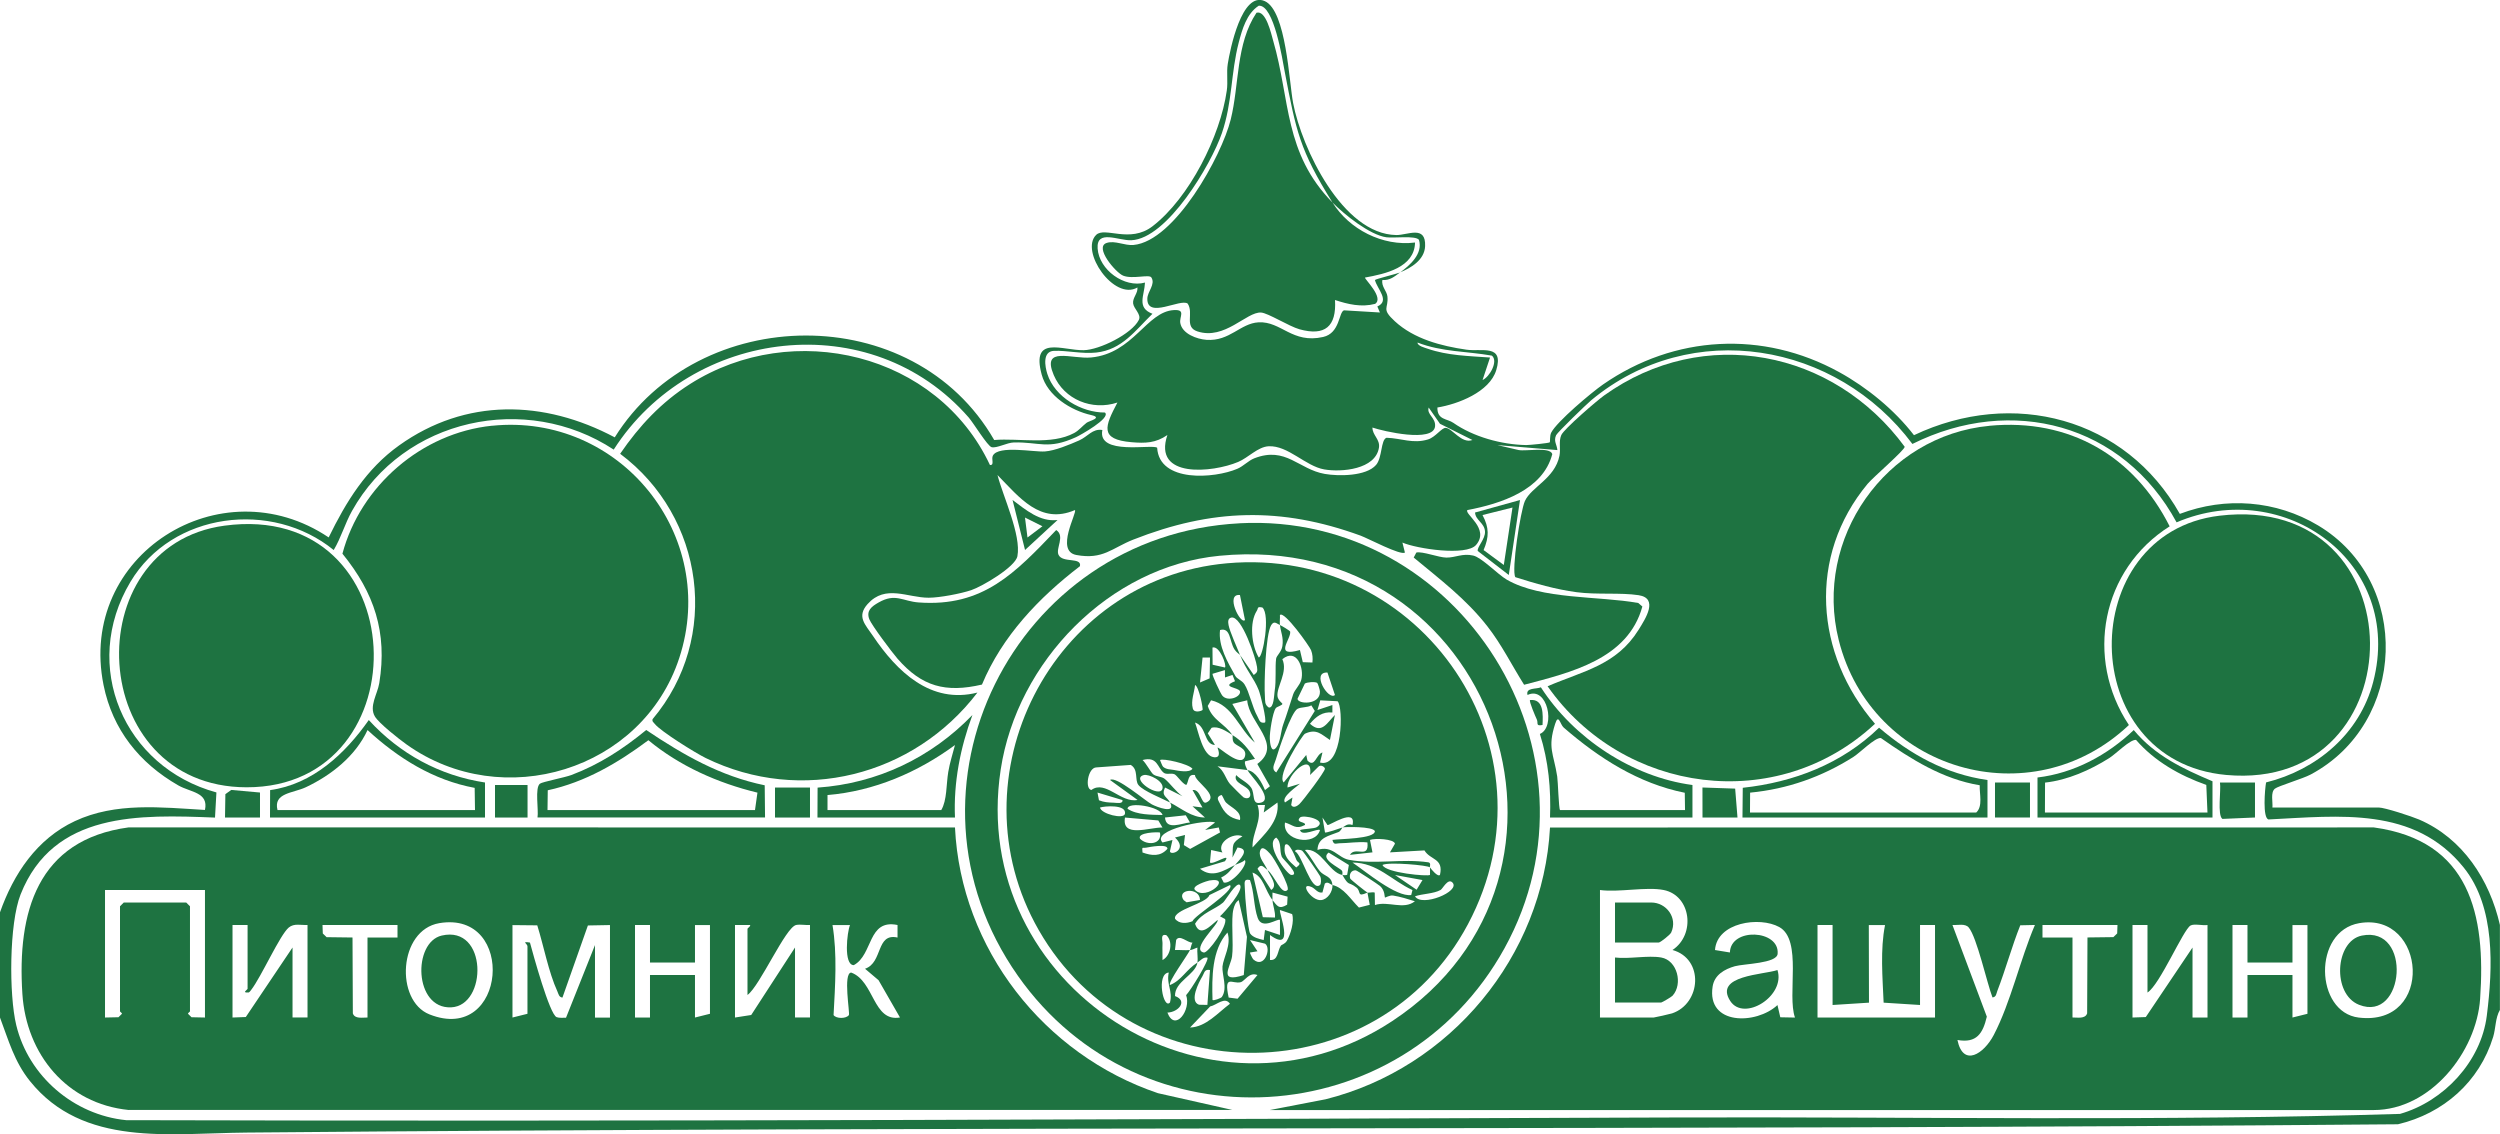 <?xml version="1.0" encoding="UTF-8"?>
<svg id="Layer_2" data-name="Layer 2" xmlns="http://www.w3.org/2000/svg" viewBox="0 0 602.32 273.29">
  <defs>
    <style>
      .cls-1 {
        fill: #1e7341;
      }
    </style>
  </defs>
  <g id="Layer_1-2" data-name="Layer 1">
    <g id="__________________________.tif" data-name="_______ _________ ___ ____.tif">
      <g>
        <path class="cls-1" d="M337.3,65.66c2.42-1.77,5.56-4.53,4.57-7.87-.8-1.1-6.05-.38-7.83-.62-4-.54-10.18-5.49-13-8.38,4.01,6.43,12.04,10.63,19.88,9.64-.12,6.04-7.19,7.56-12.05,8.44-.22.29,4.67,4.87,2.43,6.34-3.32.87-6.54.1-9.66-.93.39,6.41-2.45,8.75-8.56,7.05-2.53-.71-7.57-3.92-9.25-4.03-3.51-.23-8.74,6.72-15.35,4.54-3.25-1.07-.8-4.41-2.34-6.7-1.76-1.27-9.76,3.75-9.72-1.15.01-1.77,2.04-3.48.97-5.15-.52-.82-4.54.49-6.8-.43-1.8-.74-7.02-6.88-3.97-7.88,2-.66,4.32.68,6.46.49,9.94-.9,21.24-21.4,23.43-30.22,2.11-8.49,1.2-18.2,6.21-25.73,2.29-.68,3.53,5.04,4.02,6.73,4.16,14.34,2.58,27.04,14.3,39.01-7.94-12.73-8.76-17.17-11.52-31.55-.54-2.83-2.57-16.18-6.26-15.88-2.91,1.89-3.97,5.65-4.82,8.88-1.9,7.29-1.51,14.41-4.06,21.84-2.57,7.51-13.16,25.44-21.83,25.78-3.11.12-8.43-2.71-8.1,2.01.36,5.12,6.43,9.55,11.41,8.19-.13,3.12-2.1,6.03,1.8,7.52-4.14,4.01-7.31,8.67-13.55,9.34-3.38.37-7.14-.54-10.18-.41-2.82.12-2.17,3.77-1.6,5.56,1.79,5.6,8.24,9.33,13.88,9.3,1.53,1.32-6.03,5.51-7,5.95-6.78,3.07-8.76,1.11-14.96,1.26-1.62.04-4.12,1.44-5.34,1.14-.98-.25-4.38-5.84-5.52-7.15-23.53-26.98-66.73-21.62-85.53,7.73-21.18-13.9-50.59-7.54-63.05,14.77-1.71,3.06-2.62,6.43-4.41,9.43-14.91-12.13-38.93-9.15-48.97,7.66-12.09,20.24-1.59,44.64,20.71,50.74l-.34,6.06c-18.19-.72-38.93-1.48-46.84,18.51-2.76,6.97-2.82,24.17-1.05,31.48,2.99,12.36,13.89,21.65,26.48,22.91,124.67.36,249.45-.27,374.03-.65,57.9-.18,116.05.93,173.81-.86,10.54-3,19.53-12.62,20.91-23.66,1.46-11.6,2.1-26.17-5.56-35.69-11.9-14.79-29.98-12.43-47.01-11.59-1.5-.26-.9-7.36-.61-8.92,12.24-3.04,22.56-11.76,25.8-24.19,7.49-28.72-21.35-49.59-47.36-38.47-12.83-23.71-39.76-30.8-63.65-18.89-18.3-24.48-53.18-30.59-77.37-10.54-1.12.93-8.15,7.75-8.47,8.43-.66,1.44.19,2.26.31,3.59l-14.45-1.2,5.12,1.19c1.71.35,7.56-.84,8.1.97-2.25,8.7-12.44,11.97-20.45,13.49-.85.91,5.47,4.48,2.08,8.41-2.35,2.72-14.28.92-17.74-.58l.6,2.4c-.95.8-8.97-3.45-10.68-4.07-19.22-7-35.83-6.49-54.77.96-5.1,2.01-7.3,4.91-13.73,3.7-5.13-.97.27-10.22-.32-10.82-8.35,3.59-13.39-3.08-18.66-8.44,1.3,5.07,5.77,14.48,4.8,19.56-.49,2.59-8.52,7.3-11.11,8.17-2.55.86-7.65,1.83-10.26,1.83-5.12.01-10.4-3.29-14.71,1.51-2.74,3.05-.54,4.99,1.26,7.67,5.75,8.55,13.91,16.55,25.19,13.67-15.35,20.12-42.46,27.02-65.47,15.77-2.4-1.17-10.87-6.43-12.27-8.22-.28-.36-.7-.58-.52-1.15,16.51-19.6,12.48-48.75-7.82-63.93,4.61-6.74,9.92-12.42,16.86-16.82,24.84-15.74,59.56-7.44,72.23,19.52,1.18.11.25-1.43.72-2.28,1.41-2.52,9.89-.79,12.52-.98,2.43-.17,5.96-1.65,8.24-2.65,2.13-.94,3.21-2.91,5.61-2.52-1.28,6.25,12.08,3.32,13.2,4.28.5,8.44,13.78,7.44,19.33,5.06,1.49-.64,2.63-1.96,4.1-2.53,7.6-2.94,10.63,2.67,16.95,3.77,3.3.58,9.97.59,12.36-2.16,1.52-1.75,1.12-6.07,2.52-6.55,3.58.11,6.37,1.52,10.01.4,1.81-.56,3.3-2.86,4.26-2.78,1.66.15,3.81,3.9,6.43,2.92l-7.82-3.91-2.72-3.91c-.53,1.7,1.73,2.44,1.54,4.51-.37,4.04-12.58,1.18-15.09.31-.02,1.85,1.88,2.83,1.57,4.84-.83,5.26-9.01,5.97-13.17,5.25-4.54-.78-8.71-5.81-13.41-5.58-2.59.13-4.91,2.76-7.35,3.78-6.14,2.59-20.63,4.06-17.04-6.49-2.83,1.95-5.31,2.02-8.65,1.73-7.77-.67-6.43-3.79-3.39-9.56-6.09,2.03-12.84-.7-15.35-6.63-2.99-7.07,4.34-3.77,9.02-4.22,10.19-.98,13.33-11.06,19.95-11.42,2.95-.16,1.24,1.62,1.53,3.14.48,2.6,3.99,3.86,6.32,4.03,5.6.39,8.12-3.98,12.54-4.22,5.46-.29,8.09,5.22,15.55,3.53,4.1-.93,3.73-5.97,5.02-6.42l8.66.52-.62-1.45c3.11-1.36-.03-4.18-.58-6.37.19-.26,5.2-1.48,6.02-1.81-1.31.95-2.33,1.91-4.22,1.81-.31,1.53,1.07,2.64,1.21,3.96.31,3.01-1.59,2.87,1.79,5.98,4.64,4.27,11.17,5.96,17.25,6.84,3.64.53,9.1-1.41,7.18,4.92-1.6,5.29-9.25,8.21-14.18,9.01-.07,3.03,2.37,2.66,3.83,3.69,4.79,3.36,11.59,5.26,17.58,5.36.69.01,5.46-.46,5.66-.66.13-.13-.04-1.6.35-2.34,1.36-2.66,9.72-9.68,12.5-11.61,17.19-11.91,38.52-13.05,56.85-2.98,6.74,3.7,13.36,9.13,18.05,15.21,23.76-11.27,51-4.25,64.05,18.96,11.04-4.19,23.17-3.28,33.33,2.79,22.61,13.53,21.36,47.63-1.8,60-1.91,1.02-7.86,2.78-8.63,3.42-1.09.91-.46,3.18-.59,4.53h25.6c1.46,0,8.05,2.17,9.74,2.9,10.52,4.53,16.99,14.52,19.47,25.4v20.48c-1.12,1.89-.98,4.39-1.63,6.51-3.32,10.82-11.97,18.43-22.93,21.03-172.71,1.5-345.71.43-518.4,2-18.47.17-39.3,3.54-52.11-12.39-3.8-4.72-5.15-9.81-7.24-15.35v-25.3c3.28-9.29,8.87-17.71,18.05-22,9.84-4.6,20.82-3.31,31.34-2.69.92-4.28-3.46-4.22-6.43-5.92-9.36-5.37-15.83-13.42-18-24.16-6.33-31.37,28.25-53.04,54.24-35.58,4.19-8.6,9.06-16.52,16.97-22.17,16.05-11.47,34.89-11,51.95-1.94,20.24-32.38,71.95-33.25,91.42.64,6.09-.5,13.75,1.29,19.28-1.69,1.16-.63,1.95-1.67,2.98-2.46.58-.45,4.01-1.21,1.11-1.86-4.84-1.09-10.53-4.57-11.93-9.76-2.59-9.59,4.97-5.78,10.12-5.87,3.79-.06,11.6-3.92,13.29-7.29.66-1.33-1.24-2.69-1.38-3.99-.15-1.37,1.2-2.45,1.04-3.83-5.62,3.3-13.92-8.75-9.95-12.66,2.09-2.06,8.11,2.12,13.58-2.08,8.88-6.83,16.34-21.71,17.9-32.7.31-2.18-.1-4.34.23-6.4.54-3.43,3.39-17.68,8.94-15.14,5.15,2.35,5.83,19.41,6.81,24.54,2.06,10.83,11.87,31.61,24.86,31.81,2.72.04,7.15-2.47,6.94,2.67-.13,3.32-3.41,5.27-6.07,6.34ZM359.43,85.68c-6.06-1.08-11.97-.85-17.91-3.15,0,.83,1.76,1.24,2.43,1.48,4.8,1.68,10,1.76,15.04,2.13l-1.8,5.42c1.68-.72,3.86-4.54,2.25-5.88Z"/>
        <path class="cls-1" d="M31.02,267.43c-14.95-1.51-24.68-13.41-25.63-27.98-1.28-19.66,3.57-37.13,25.6-40.11l199.09.02c1.42,29.22,21.44,54.75,48.91,64.02l17.94,4.04H31.02ZM49.39,214.43h-24.09v30.72l3.24-.07.84-.83c.02-.24-.47-.45-.47-.6v-25.3l.9-.9h15.06l.9.9v25.3c0,.15-.49.36-.47.6l.84.83,3.24.07v-30.72ZM105.85,222.41c-9.87,1.66-10.71,18.67-2.39,21.98,18.64,7.41,21.08-25.12,2.39-21.98ZM59.63,222.86h-3.61v22.29l3.2-.12,11.26-16.75v16.86h3.61v-22.29c-1.59.09-3.21-.46-4.51.61-2.14,1.77-6.68,11.99-9.06,15.03-.18.23-.32.47-.58.62-1.85.15-.29-.65-.29-.9v-15.36ZM95.77,222.86h-18.07l.07,2.04.92.89,6.24.08.08,18.29c.46,1.39,2.36.97,3.53.99v-19.27h7.23s0-3.01,0-3.01ZM123.47,222.86v22.29l3.61-.9v-16.26c0-.61-1.56-1.26.6-.9.75,2.76,4.73,17.33,6.43,17.97.66.25,1.54.11,2.26.14l6.98-17.51v17.47h3.61v-22.29l-5.32.1-6.13,17.37c-.85-.07-.95-.88-1.22-1.48-2.13-4.65-3.3-10.97-4.85-15.92l-5.97-.06ZM156.6,222.86h-3.61v22.29h3.61v-10.24h10.84v10.24l3.61-.9v-21.38h-3.61v9.03h-10.84v-9.03ZM177.08,222.86v22.29l3.91-.61,10.55-16.26v16.86h3.61v-22.29c-1.06.09-2.3-.2-3.32,0-2.55.48-8.73,14.68-11.74,16.87v-15.96c0-.13.9-.68.6-.9h-3.61ZM204.79,222.87h-4.22c1.17,6.93.64,14.62.26,21.69.62.91,3.06.91,3.69,0,.3-.43-1.46-10.14.56-10.24,5.61,2.07,5.23,11.97,11.75,10.82l-5.16-8.98-3.26-2.76c4.37-1.48,2.57-8.68,7.83-7.52v-3.02c-7.25-1.51-5.84,7.15-10.54,9.67-2.52,0-1.61-8.01-.91-9.66Z"/>
        <path class="cls-1" d="M305.98,267.43l13.38-2.58c30.05-7.52,52.41-34.41,54.08-65.48l198.49-.02c23.1,3.18,27.02,20.9,25.6,41.31-.89,12.8-11.95,26.78-25.63,26.78h-265.92ZM400.84,214.43c-4.18-.84-10.88.62-15.36,0v30.72h12.95c.23,0,3.93-.84,4.42-1,7.03-2.38,7.75-13.13.1-15.27,5.63-3.73,4.49-13.12-2.11-14.45ZM432.46,245.15c-1.95-5.46,1.85-18.69-3.79-21.8-4.75-2.62-15.01-1.13-15.48,5.54l3.59.59c.18-6.09,12-5.5,11.5.32-.2,2.34-8.12,2.38-10.3,2.99-2.47.7-4.92,2.07-5.36,4.88-1.49,9.43,10.54,9.23,15.62,4.48l.68,2.94,3.54.07ZM568.43,222.41c-11.29,1.92-10.7,21.46-.16,22.75,18.34,2.24,16.33-25.51.16-22.75ZM441.5,222.86h-3.61v22.29h28.31v-22.29h-3.61v19.27l-8.77-.56c-.26-6.09-.84-12.78.34-18.7h-3.91s.04,18.7.04,18.7l-8.77.56v-19.27ZM480.05,240.33c-1.33-3.46-3.76-14.51-5.73-16.87-.86-1.04-2.69-.52-3.92-.6l8.28,22.08c-.95,4.04-2.44,6.45-7.08,5.62,1.37,6.65,6.38,3.34,8.75-1.2,4.1-7.85,6.38-18.26,9.92-26.51l-3.53.08c-2.06,5.17-3.53,10.65-5.54,15.84-.24.63-.23,1.45-1.16,1.54ZM510.16,222.86h-18.07v3.01s7.23,0,7.23,0v19.27c1.17-.02,3.07.41,3.53-.99l.08-18.29,6.24-.08.92-.89.07-2.04ZM517.39,222.86h-3.61v22.29l3.2-.11,11.26-16.75v16.86h3.61v-22.29c-1.13.19-3.22-.38-4.1.13-1.77,1.03-7.38,14.26-10.36,16.14v-16.26ZM541.48,222.86h-3.61v22.29h3.61v-10.24h10.84v10.24l3.61-.9v-21.38h-3.61v9.03h-10.84v-9.03Z"/>
        <path class="cls-1" d="M365.09,139.06c-1-1.56,1.24-15.97,2.29-18.32,1.53-3.43,7.22-5.4,8.34-10.94.33-1.65-.23-3.48.44-4.98s8.56-8.28,10.33-9.55c24.02-17.19,55.28-10.95,72.4,12.36.11.73-7.59,7.33-8.93,8.94-14.49,17.43-12.71,41.04,1.78,57.81-23.55,21.98-60.66,16.96-78.88-9.04,8.59-3.69,16.59-5.05,21.92-13.6,1.69-2.71,4.86-7.59.01-8.34-4.34-.67-10.07-.07-14.94-.72-5.01-.67-9.96-2.09-14.75-3.62Z"/>
        <path class="cls-1" d="M118.53,102.58c30.83-3.17,54.8,26.47,45.12,55.96-8.89,27.09-42.56,37.31-65.67,20.84-1.79-1.27-6.7-5.12-7.67-6.78-1.43-2.44.64-5.39,1.07-8.03,1.98-12.18-1.21-21.75-8.88-31.17,4.36-16.34,19.11-29.09,36.02-30.83Z"/>
        <path class="cls-1" d="M479.32,102.58c19.21-1.81,34.83,7.23,43.41,24.23-16.41,10.37-20.52,31.77-9.82,47.87-23.58,22.33-62.01,11.04-69.91-20.47-6.12-24.42,11.28-49.26,36.32-51.62Z"/>
        <path class="cls-1" d="M298.62,126.07c53.27-2.79,89.74,55.49,63.85,102.4-24.7,44.75-87.75,48.54-117.22,6.64-31.59-44.93-.94-106.18,53.37-109.03ZM293.81,133.9c-26.58,2.58-48.75,25.51-52.71,51.49-7.98,52.29,50.18,89.74,94.34,60.61,53.44-35.24,24.43-118.52-41.63-112.1Z"/>
        <path class="cls-1" d="M534.72,124.25c48.23-5.78,47.96,66.67,1.65,62.46-36.52-3.32-36.5-58.28-1.65-62.46Z"/>
        <path class="cls-1" d="M54.06,126.65c45.98-6.22,48.07,63.11,5.33,63.03-38.65-.07-41.24-58.17-5.33-63.03Z"/>
        <path class="cls-1" d="M236.59,164.93c-8.78,2.04-14.5.48-20.35-6.23-1.29-1.48-6.23-8.06-6.8-9.51-.8-2.08.58-3.09,2.25-4.04,4.07-2.32,5.77-.28,9.66,0,15.54,1.13,23.23-7.12,33.12-17.45,2.21,1.47-.2,4.45.57,6,1,2.01,5.62.48,5.15,2.71-9.88,7.57-18.74,16.84-23.6,28.5Z"/>
        <path class="cls-1" d="M341.23,133.12c1.48-.34,5.37,1.2,7.24,1.22,2.2.02,3.91-1.09,6.47-.49,2.06.48,5.89,4.52,8.06,5.79,8.37,4.87,22.24,3.91,31.7,5.64l.99.85c-3.46,12.67-17.27,15.9-28.49,18.85-2.98-4.72-5.38-9.64-8.84-14.07-5.15-6.61-11.39-11.29-17.76-16.58l.63-1.2Z"/>
        <path class="cls-1" d="M129.5,196.96c.31-1.8-.69-7.19.59-8.15.59-.45,5.96-1.48,7.56-2.08,6.77-2.55,12.48-6.29,18.04-10.85,8.95,6,17.81,11.11,28.55,13.32l.08,7.75h-54.81ZM131.91,195.16h49.99l.59-4.19c-9.53-2.31-18.7-6.37-26.28-12.63-7.29,5.45-15.21,10.11-24.24,12.06l-.06,4.76Z"/>
        <path class="cls-1" d="M116.85,188.53v8.43h-51.8l.03-6.6c10.25-1.41,18.08-8.78,23.77-16.88,7.43,8.11,17.06,13.39,28.01,15.05ZM66.86,195.16h47.58l-.08-5.34c-9.98-1.85-18.46-7.17-25.81-13.93-2.91,6.28-8.72,10.87-14.85,13.77-3.14,1.48-7.89,1.33-6.84,5.51Z"/>
        <path class="cls-1" d="M230.08,196.96h-33.13l.03-7.2c14.41-1.01,27.35-7.2,37.31-17.5-2.93,7.87-4.57,16.28-4.21,24.69ZM199.37,195.16h27.41c1.39-2.33,1.19-6.21,1.68-9.16.37-2.23,1.06-4.33,1.62-6.5-8.96,6.59-19.48,11.11-30.71,12.05v3.61Z"/>
        <path class="cls-1" d="M373.44,196.96c.27-6.79-.37-13.62-2.44-20.13,3.87-1.62,1.86-11.69-2.98-9.39-.49-1.83,2.13-1.37,3.22-1.85,7.93,12.29,21.99,21.61,36.52,23.54v7.83s-34.33,0-34.33,0ZM375.85,195.16h30.12l-.06-4.16c-11.14-2.23-20.74-8.38-29.18-15.72-.84-.73-1.23-3.46-2.05-.89-1.88,5.86-.37,7.08.5,12.7.18,1.15.36,7.73.67,8.06Z"/>
        <path class="cls-1" d="M478.84,187.93v9.03h-59.03l.07-7.16c12.29-1.33,23.91-5.79,32.84-14.48,7.59,6.48,16.09,11.18,26.12,12.61ZM421.62,195.76h54.51c1.65-1.54.75-4.45.84-6.57-8.96-1.47-16.56-6.3-23.82-11.38-1.44-.14-5.04,3.57-6.65,4.58-7.6,4.8-15.86,7.72-24.85,8.58l-.03,4.79Z"/>
        <path class="cls-1" d="M533.05,196.96h-42.16v-9.64c8.76-1.03,16.88-5.39,23.19-11.43,5.08,6.13,11.79,9.31,18.97,12.34v8.73ZM492.69,195.76h39.15l-.28-6.65c-6.38-2.25-12.49-5.71-16.93-10.85-1.45-.13-4.82,3.36-6.45,4.38-4.6,2.9-10.02,5.32-15.47,5.91l-.03,7.2Z"/>
        <path class="cls-1" d="M543.29,188.53v8.43l-7.85.34c-1.27-.91-.28-6.98-.59-8.77h8.43Z"/>
        <rect class="cls-1" x="480.65" y="188.53" width="8.43" height="8.43"/>
        <rect class="cls-1" x="119.26" y="189.13" width="7.84" height="7.84"/>
        <rect class="cls-1" x="186.72" y="189.74" width="8.43" height="7.23"/>
        <polygon class="cls-1" points="418.61 196.96 410.18 196.96 410.17 189.73 418.05 190 418.61 196.96"/>
        <polygon class="cls-1" points="54.21 196.96 54.3 191.33 55.71 190.32 62.64 190.94 62.64 196.96 54.21 196.96"/>
        <path class="cls-1" d="M366.21,120.47l-2.7,18.06-7.48-5.78c-.22-.93,1.87-2.89,1.75-4.71-.13-2.07-2.29-2.68-2.4-4.56l10.84-3.01ZM364.4,122.28l-7.22,1.81c1.62,3.05,1.61,5.25.26,8.44l4.87,3.59,2.09-13.84Z"/>
        <path class="cls-1" d="M254.78,125.29l-7.82,7.22-3.01-12.05c3.18,2.36,6.58,5.34,10.84,4.82ZM247.55,129.5l3.6-2.71-4.2-2.1.6,4.81Z"/>
        <path class="cls-1" d="M371.63,174.67c-1.72.33-.97-.46-1.36-1.31-.31-.67-1.94-4.43-1.64-4.7,3.38-.36,3.11,3.63,3.01,6.02Z"/>
        <path class="cls-1" d="M106.43,225.4c11.06-2.57,11.06,16.94,2.23,17.3-8.95.36-9.26-15.67-2.23-17.3Z"/>
        <path class="cls-1" d="M400.24,230.69c3.86.68,5.28,6.35,2.74,9.19-.3.34-2.58,1.65-2.74,1.65h-11.14v-10.84c3.37.41,7.95-.57,11.14,0Z"/>
        <path class="cls-1" d="M389.1,227.08v-9.64h8.73c3.64,0,6.43,3.68,4.81,7.22-.25.55-2.62,2.42-3,2.42h-10.54Z"/>
        <path class="cls-1" d="M428.24,233.71c2.01,6.26-8.08,12.53-11.37,7.46-4.03-6.19,8.08-6.32,11.37-7.46Z"/>
        <path class="cls-1" d="M569.03,225.41c12.18-2.48,10.39,21.07-.68,16.67-6.54-2.6-5.79-15.35.68-16.67Z"/>
        <path class="cls-1" d="M295.62,135.71c47.12-4.21,80.46,44.88,58.05,86.96-21.68,40.7-80.48,41.45-103.41,1.41-21.11-36.87,3.08-84.6,45.37-88.37ZM298.74,143.36c-3.66-.43.14,7.26,1.21,6.02l-1.21-6.02ZM304.16,146.37c-1.39-.3-.96.18-1.35.77-1.85,2.85-1.29,8.35.45,11.26,1.03-.01,2.83-10.26.89-12.03ZM308.39,150.59c-.78-.31-1.39-1.14-2.11,0-1.38,2.16-1.76,14.24-1.53,17.2.08,1.06-.12,1.97.94,2.67,1.26.2,1.26-3.09,1.41-3.99.42-2.53.08-5.74.35-7.77.1-.75,1.28-1.59,1.51-3.03.33-2.09-.39-3.33-.58-5.08.39.16,2.43,1.38,2.46,1.59.29,1.75-4.15,6.29,2.35,4.43l.69,2.93,2.32.08c.11-1.04.05-1.99-.33-2.98-.34-.9-6.49-9.61-7.5-8.46.05.79-.09,1.62,0,2.41ZM298.75,157.81c-.14-.22-.86-.61-1.33-1.35-1.27-2.02-.87-5.35-3.48-4.67-.47,3.82,1.84,7.78,3.69,11.06.43.76,1.57,1.04,2.2,2.02,1.17,1.8,1.89,5.57,3.12,7.73.47.82.5,1.75,1.83,1.48.46-.55-1.09-6.73-1.52-7.81-1.14-2.9-3.03-4.8-4.5-8.45l3.31,4.81c.92-.68.91-.89.78-1.96-.23-1.93-3.69-12.41-6.19-11.88-.88.19-.8,1.08-.66,1.83.28,1.51,2.05,5.43,2.76,7.2ZM295.13,160.82c.48-.47-1.29-5.34-3.01-4.81l.03,4.14,2.97.67ZM307.36,170.63c-.76,1.08-1.5,5.88-1.43,7.37.04.98.3,3.63,1.55,2.1,1.05-1.29,1.09-3.92,1.68-5.55.95-2.63,1.55-4.69,2.39-7.24.39-1.18,1.58-2.15,1.95-3.47.78-2.77-1.03-7.87-4.55-5.03,1.41,3.08-1.43,6.66-1.17,8.92.11.99,1.2,1.72,1.19,1.83,0,.4-1.34.68-1.61,1.07ZM291.52,158.41h-1.79s-.61,6.02-.61,6.02l2.31-.99.09-5.03ZM295.12,161.44l-3,.9c-.08.39,1.92,4.73,2.38,5.27,1.34,1.58,4.58.26,4.24-1.07-.24-.95-4.83-.98-1.19-2.41l-.61-1.52-1.8.61-.02-1.79ZM319.82,162.03c-4.03-.17.25,6.85,1.81,5.42l-1.81-5.42ZM317.34,164.52c-.51-.32-2.45-.19-2.97.18l-1.76,3.65c0,1.33,5.5,1.6,5.4-1.74-.01-.39-.49-1.97-.67-2.09ZM289.72,171.06c.22-.23-.9-5.78-1.8-6.02-.17,1.81-1.05,3.8-.54,5.65.34,1.22,2.14.59,2.34.37ZM296.94,177.09c-1.47-.9-3.41-2.24-5.04-1.74l-.91,1.34,1.73,2.8c-2.71-.11-1.98-4.53-4.81-5.41.85,2.17,1.82,8.08,4.6,8.36,1.67.16,1.13-1.47.82-2.33.26-.28,5.77,5.11,6.62,2.1.57-2.01-2.08-2.38-2.7-3.33-.45-.68-.19-1.61-.31-1.78,2.35,1.44,3.82,3.36,5.42,5.73l-2.41.61c-.11.81.28,1.41.6,2.09l-7.22-.91c1.59,1.01,1.94,3,2.99,4.24.29.34,3.12,3.18,3.33,3.28,1.14.54,1.95-.14,1.43-1.42-.63-1.56-4.1-1.99-3.25-3.98,1.09,1.13,2.7,1.7,3.61,3.04.99,1.47.01,4.27,2.41,3.58,3.12-.9-2.77-6.7-3.31-7.82,2.03.28,3.49,3.03,4.23,4.82l1.19-.93-3.04-5.37c6.34-4.66-2.04-9.81-2.43-15.34l-3.59.88,5.43,9.31c-3.8-3.21-5.27-8.99-10.55-10.19l-.8,1.36c1.1,3.44,4.12,4.27,5.94,7.03ZM318.02,183.71c5.5,1.51,5.69-13.39,4.24-14.76l-4.17-.22-.68,2.33,3.6-1.2v1.8c-2.38-.25-3.96.99-5.4,2.71,2.86,2.65,4.15-.31,6.01-2.11l-1.2,6.02c-2.06-1.32-3.2-2.83-6.02-1.51-.6.28-6.89,10.07-5.12,11.74l5.43-6.62.29,1.34c1.83,1.87,2.03-1.48,3.62-1.94l-.59,2.4ZM315.94,169.94c-.99.57-2.38.36-3.32.83-1.54.77-4.63,10.06-5.24,12.22-.32,1.13-1.21,2.29.11,3.11l9.28-14.81-.83-1.35ZM281.88,193.35c2.73,1.4,5.26,3.63,8.43,3.61l-3.01-2.71,2.41.3-2.4-4.21c2.01-.29,2.09,3.54,3.3,3.01,3.45-1.53-2.8-5.1-2.71-6.62-1.79-.3-1.42,1.45-2.09,2.4-1.01-.34-2.24-2.36-2.88-2.61-.86-.32-1.9.18-2.56-.35-1.57-1.24-1.44-4.01-5.1-3.06.81.7,2.02,3,2.57,3.44.81.63,2.02.48,2.8,1.12,1.27,1.05,2.72,3.13,4.26,4.17l-4.21-2.11c-.97,2.1.43,2.12,1.2,3.61-1.89-.97-6.43-2.75-7.6-4.2-.97-1.19.07-3.71-1.86-4.85l-8.31.6c-2.01.06-2.81,5.16-1.18,5.44,3.4-2.51,7.09,3.22,11.13,2.4l-6.63-4.81c1.42-1.07,8.51,5.05,10.08,5.88,1.17.62,5.89,2.46,4.38-.47ZM280.24,184.75c.82.68,1.62.57,2.56.75,1.02.19,3.75.76,4.5-.28-.92-1.2-7.16-2.59-7.82-2.1.21.43.51,1.43.77,1.64ZM315.62,186.72c.88-5.83-5.63-.21-5.42,3.01l3-.91c-.63.61-4.61,3.19-3.61,4.52l1.8-1.2-.31,1.81c.47.86,1.48.24,1.95-.19.88-.82,6.2-7.87,6.18-8.55-.01-.41-1.04-1.14-1.61-.45l-1.98,1.96ZM275.59,186.73c-3.4.88,3.86,5.71,4.48,3.3.48-1.84-3.32-3.6-4.48-3.3ZM270.44,192.76l-6.02-1.81.35,1.86c1.15.47,2.31.55,3.54.58.67.02,2.28.38,2.12-.62ZM298.75,197.56c.36-2.12-1.97-2.87-3.35-4.19-.5-.48-.89-1.93-1.17-1.83-1.4.51-.68,1.3-.3,2.1,1.06,2.24,2.25,3.43,4.81,3.92ZM307.78,193.35l-3.31,2.4.3-1.8h-1.8c1.26,3.69-1.34,6.6-1.2,10.23,2.73-3.05,6.59-6.31,6.01-10.84ZM265.02,194.56c.22,1.53,5.78,2.93,6.02,1.49.39-2.3-4.97-1.85-6.02-1.49ZM280.08,196.36c-.45-2.04-8.43-3.33-8.42-1.5,2.27,1.52,5.81,1.42,8.42,1.5ZM286.7,198.16l-1.01-1.74-5.01.54c.25,3.22,4.08,1.32,6.02,1.2ZM317.29,199.27c2.69-1.75-3.38-3.08-4.09-2.3-1.19,1.31,1.5.94,1.2,1.79-2.26,1.2-2.84-.04-4.81-.59-.73,4.46,7.31,5.81,8.43,1.81-.54-.48-4.37,1.71-4.81,0,.98-.33,3.43-.29,4.09-.72ZM280.07,199.37l-1-1.7-8.03-.7c-.85,5.01,5.9,2.34,9.03,2.4ZM323.44,199.37c.45-.17,1.12-1.11,2.41-.6,1.03-4.38-5.74.3-6.02,0l-1.21-1.81.61,3.61c.19.17,3.56-.96,4.21-1.21-.08.03-.41.89-.97,1.11-2.25.93-4.96,1.26-5.05,4.3,3.61-1.18,4.91,1.88,7.56,2.38,6.24,1.19,12.8-.34,19.16.61.73.14.26,1.05.38,1.23-.33-.52-9.98-1.38-11.44-.6.64,1.92,11.03,2.83,11.45,2.4v-1.8c.27.42,1.9,2.4,2.4,1.8.92-4.06-2.34-3.53-3.74-5.9l-8.31.47,1.21-2.09c-.24-1.16-4.85-1.36-6.02-.91l.6,3-5.43.6c1.25-2.18,4.67,1.14,4.21-3-2.24-.23-4.56.19-6.77.21-.79,0-1.33.53-1.66-.81,1.75-.28,10.2-.21,10.23-2.11-.44-1.19-7.44-1.04-7.82-.9ZM292.73,198.17c-1.79-.9-15.53,1.81-12.65,4.81l2.4-.6-.61,2.7c.05,1.19,4.44-.31,1.22-3.3l2.41-.61-.28,2.43,1.52.93,7.2-3.97-.3-1.2-3.3.6,2.41-1.79ZM279.47,200.58c-.61-.16-5.55-.03-4.81,1.49,1.66,1.72,5.39,1.43,4.81-1.49ZM297.54,208.41c1.05-1.22,3.94-3.9.61-4.22l-1.21,2.41c.2-3.04-.44-3.38,2.4-5.12-2.19-1.01-6.3,1.53-4.82,3.91l-2.72-.6-.29,3.01c.74.69,5.28-2.61,3.61-.3l-6.01,1.81c2.97,2.37,5.75.43,8.42-.9-1.05,1.22-1.73,2.26-3.32,3.01l.62,1.21c1.88.46,5.94-4.29,5.1-5.42-.72.64-1.62.81-2.4,1.2ZM307.48,201.79c-2.9,1.6,2.66,8.95,3.61,9.01,2.38.16-2.05-3.83-2.26-4.35-.67-1.66.05-3.44-1.36-4.66ZM275.26,205.39c2.2.79,4.31,1.05,6.01-.89.06-1.3-4.32-.42-5.1-.28-.97.18-1.05-.41-.91,1.17ZM309.59,203.59c-.52,2.67.92,3.82,2.71,5.41,1.58-1.15.35-1.03.04-1.83-.16-.42-1.8-4.73-2.75-3.58ZM305.37,209.61c-.97-.7-1.5-1.71-2.4-.3l3.3,5.11c1.72-1.11-.24-3.29-.9-4.81,1.58,1.13,3.4,6.24,4.82,4.82.72-.72-3.19-7.71-4.2-8.75-.56-.58-1.99-2.29-2.42-.58-.38,1.52,1.15,3.01,1.8,4.51ZM313.7,204.93c-.37-.21-1.61-.41-1.7.17,1.75.82,3.87,9.89,6.02,8.13.28-.23.36-1.45.05-2.1-.23-.48-4.04-6.01-4.37-6.2ZM321.03,213.23c-.51-.12-1.13-.96-1.84-.35l-.58,2.15c-1.17.2-1.68-.91-2.61-1.32-3.09-1.35-.12,3.37,2.28,3.15,1.61-.15,2.86-2.11,2.74-3.64,2.73.64,4.37,3.44,6.38,5.44l2.61-.66-.56-2.97c.3.15,1.26-.19,1.76.03l.05,2.99c3.17-1.06,6.91,1.26,9.63-.91-1.57-.5-3.66-1.14-5.27-1.38-.83-.12-1.88.56-1.95.49-.11-.11.05-1.67-1.16-2.77-.38-.34-5.52-3.76-5.86-3.79-1.11-.09-1.66.97-1.35,1.97.08.26,3.79,3.2,4.15,3.38-2.65,1.24-1.41-.26-2.67-1.23-1.99-1.53-1.7-.11-3.35-2.99.37.07.78.06,1.14-.05l.41-2.37-4.87-2.99c-2.21,1.56,2.7,3.67,3.18,4.35.29.41.06.92.13,1.05-3.25-.58-5.21-6.67-9.03-6.02,1.41,1.54,2.32,3.53,3.61,5.11,1.02,1.25,2.85,1.12,3.01,3.31ZM340.3,214.44c-5.06-2.33-8.41-6.59-14.45-6.63,3.15,2.13,10.49,8.34,14.15,7.83l.3-1.2ZM306.58,216.84c-1.83-2.28-2.12-5.69-4.82-6.62l2.49,10.76,2.93.08c.13-1.45-.52-2.79-.6-4.21,1.16,1.44,1.55,2.32,3.53,1.11l.11-1.93-3.64-.99c0,.6-.04,1.21,0,1.81ZM342.72,212.03l-6.62-1.21,5.2,3.54,1.42-2.33ZM287.91,214.42c2.71,2.78,9.23-3.29,3.45-2.28-.4.07-4.43,1.27-3.45,2.28ZM301.15,212.02c-1.72-.37-1.22.85-1.23,2.13,0,1.65.75,10.02,1.28,10.77.68.97,2.16,1.3,3.26,1.56l.31-2.42,3.61,1.2v-3.61c-.46-.53-4.29,2.53-5.36-.49-.96-2.71-.84-6.28-1.87-9.15ZM349.94,212.63c-1.09-1.15-2.33,1.49-2.87,1.79-1.66.93-4.37.9-6.16,1.52,1.58,2.7,11.04-1.18,9.03-3.31ZM296.34,213.23l-4.97,2.42c-.63,2.04-8.74,3.52-8.27,5.7,1,1.32,2.86,1.15,4.2.6.44-1.36,10.39-7.42,9.04-8.72ZM298.75,213.23c-.84-.95-3.48,3.71-4.07,4.22-1.93,1.66-5.21,2.49-6.76,5.12,1.2,3.44,3.68.46,5.41-.91.65.69-6.64,7.1-3.3,7.83,1.04.22,5.78-6.47,5.14-8.06l-1.24-.67c1.09-.92,5.84-6.37,4.81-7.53ZM289.11,216.83c-.05-3.23-5.83-2.62-3.94.03l.71.53,3.22-.56ZM298.45,216.85c-.78.56-1.05,1.3-1.28,2.19-.63,2.39.08,8.38-.33,11.37-.34,2.48-3.5,6.56,2.82,4.51l.77-9.21-1.99-8.86ZM308.58,227.86c.18-.27,1.02-.41,1.47-1.2.9-1.57,1.83-4.7,1.26-6.43l-2.92-.98c-.43.36,3.81,10.57-2.41,6.02v6.02c1.99.17,1.77-2.15,2.6-3.43ZM294.39,240.18c1.44-2.07-.04-5.49.14-7.33.2-2.1,2.22-5.22,1.2-8.18-3.79,4.19-3.76,10.86-3.6,16.26.22.23,2.04-.42,2.27-.75ZM280.08,231.3c1.98-1,2.63-4.49.89-6.02-1.46-.29-.85,1.17-.89,2.1-.06,1.3.03,2.62,0,3.92ZM286.7,228.89c.24-.53.27-1.26.6-1.79-1.2.08-3.08-2.05-3.93-.64l-.29,2.43c1.19-.06,2.43.11,3.62,0-.54,1.19-5.4,7.84-4.82,8.43,2.81-1.12,3.84-3.66,6.62-5.42-.5,3-5.55,4.56-5.4,8.08,3.18,1.18.76,3.92-1.84,3.98,1.83,4.82,5.79-.67,4.51-4.2,1.07-1.1,5.64-8.49,5.13-9.05-1.05-.17-1.6.69-2.41,1.2.18-1.08-.12-2.47,0-3.61-.62.18-1.12.54-1.8.6ZM301.93,231.12c2.69,2.45,4.47-2.69,2.86-3.76l-3.63-.88,1.8,2.71-1.81.3c-.08.04.61,1.47.78,1.62ZM291.52,233.71c-1.36-.29-1.34.69-1.82,1.49-.88,1.47-3.24,6.04-.82,6.87l2.01.04.63-8.4ZM281.88,241.53c.73-2.81-.92-4.34-.29-7.22-3.08.26-1.3,9.04.29,7.22ZM302.96,234.91c-2.04-.79-3.01,1.45-4.05,1.73-1.98.53-4.14-2.04-2.89,3.7l2.14.28,4.8-5.71ZM286.71,247.56c3.85-.12,6.71-3.56,9.62-5.72-1.23-1.85-3.2.34-4.77.64l-4.85,5.08Z"/>
      </g>
    </g>
  </g>
</svg>